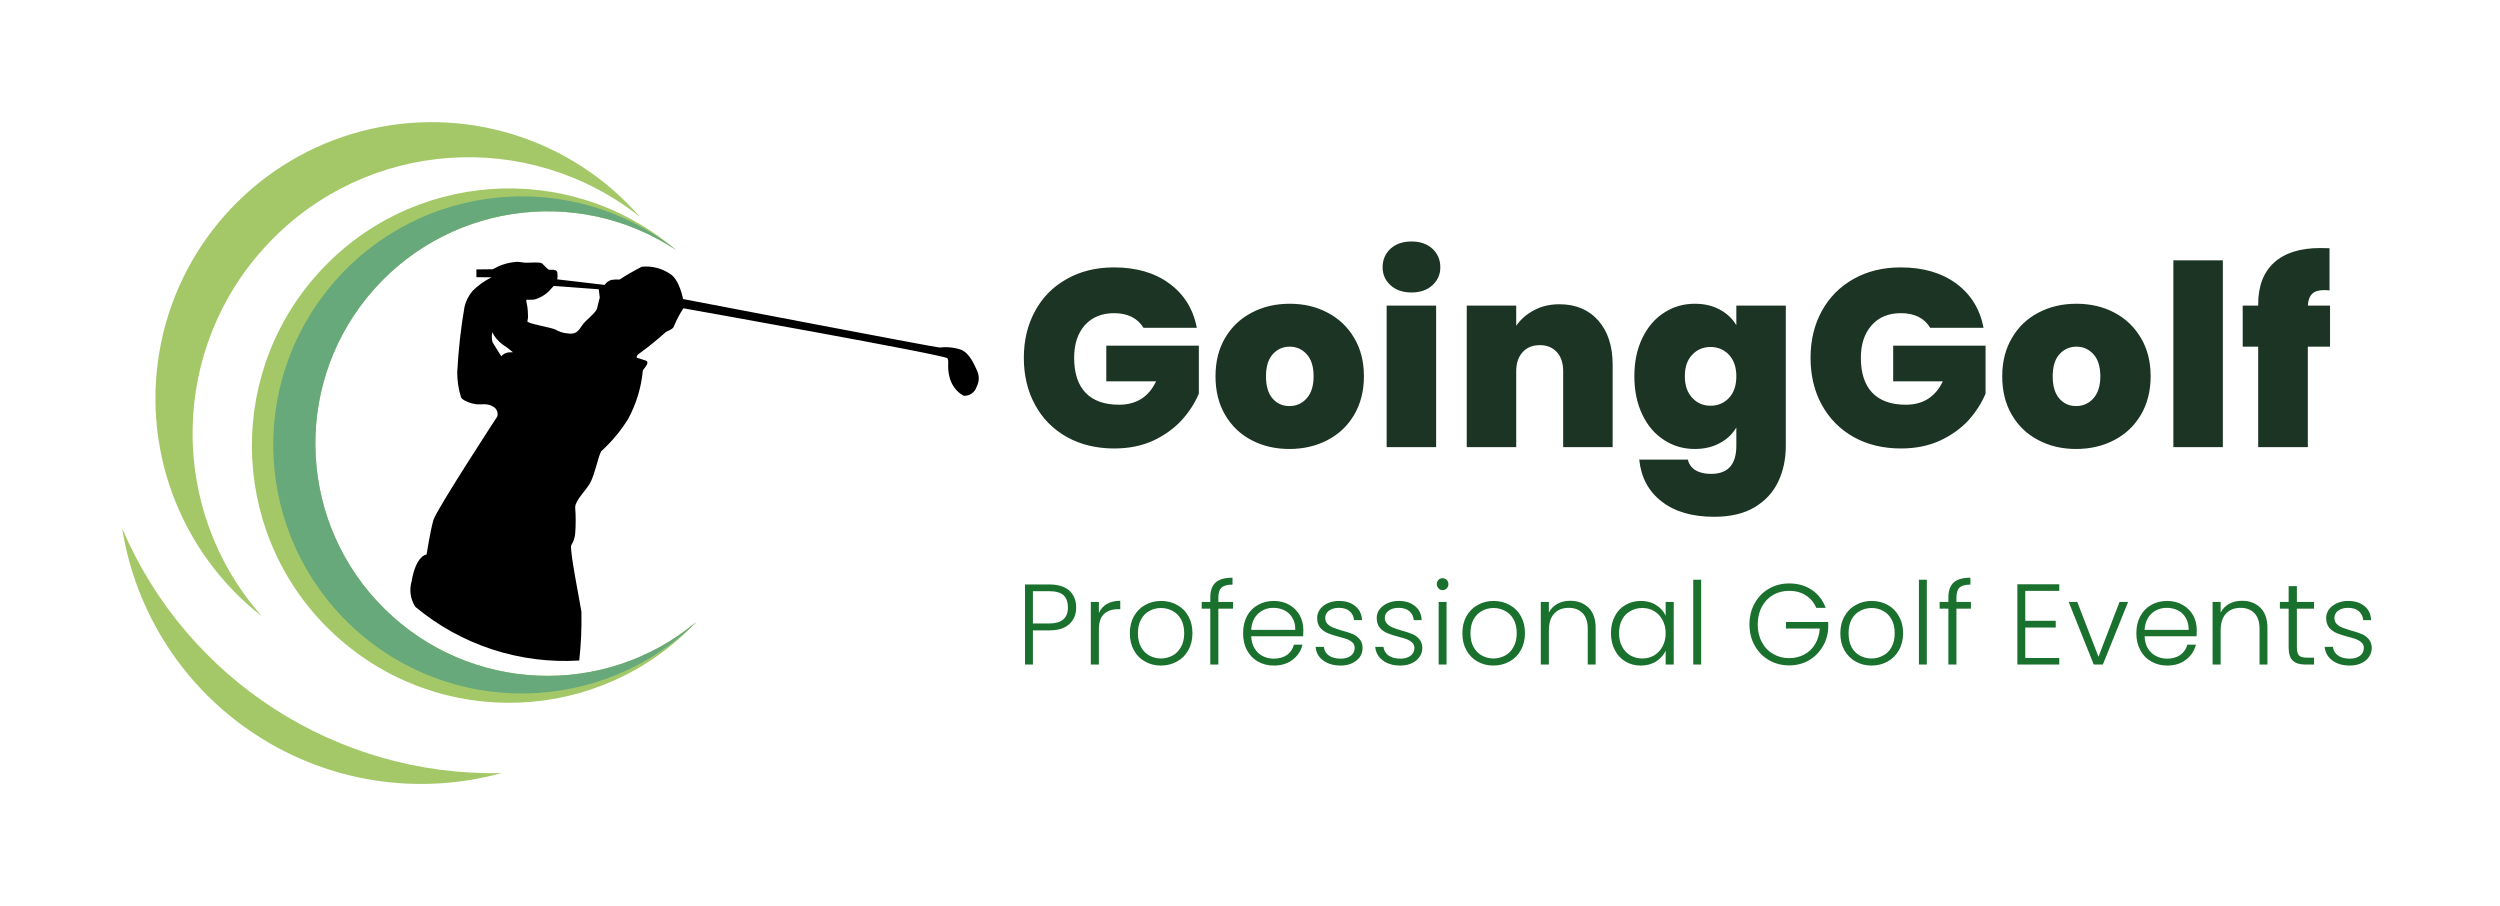 <svg xmlns="http://www.w3.org/2000/svg" version="1.1" xmlns:xlink="http://www.w3.org/1999/xlink" xmlns:svgjs="http://svgjs.dev/svgjs" viewBox="0 0 14.856 5.384"><g transform="matrix(1,0,0,1,6.036,1.435)"><g><path d=" M 0.759 0.513 Q 0.734 0.471 0.689 0.448 Q 0.645 0.426 0.585 0.426 Q 0.474 0.426 0.41 0.498 Q 0.347 0.57 0.347 0.691 Q 0.347 0.828 0.415 0.899 Q 0.483 0.97 0.614 0.97 Q 0.768 0.97 0.834 0.831 L 0.538 0.831 L 0.538 0.619 L 1.088 0.619 L 1.088 0.904 Q 1.053 0.988 0.986 1.062 Q 0.919 1.135 0.818 1.183 Q 0.716 1.23 0.585 1.23 Q 0.426 1.23 0.304 1.162 Q 0.181 1.093 0.115 0.971 Q 0.048 0.849 0.048 0.691 Q 0.048 0.535 0.115 0.413 Q 0.181 0.291 0.303 0.223 Q 0.424 0.154 0.584 0.154 Q 0.783 0.154 0.913 0.25 Q 1.044 0.346 1.076 0.513 L 0.759 0.513 M 1.4 1.18 Q 1.301 1.128 1.244 1.03 Q 1.187 0.933 1.187 0.801 Q 1.187 0.67 1.244 0.573 Q 1.302 0.475 1.402 0.423 Q 1.502 0.37 1.628 0.37 Q 1.754 0.37 1.853 0.423 Q 1.953 0.475 2.011 0.573 Q 2.069 0.67 2.069 0.801 Q 2.069 0.931 2.011 1.03 Q 1.953 1.128 1.853 1.18 Q 1.752 1.233 1.626 1.233 Q 1.5 1.233 1.4 1.18 M 1.729 0.932 Q 1.77 0.886 1.77 0.801 Q 1.77 0.715 1.729 0.67 Q 1.688 0.625 1.628 0.625 Q 1.568 0.625 1.527 0.67 Q 1.487 0.715 1.487 0.801 Q 1.487 0.888 1.526 0.933 Q 1.565 0.978 1.626 0.978 Q 1.688 0.978 1.729 0.932 M 2.227 0.26 Q 2.18 0.217 2.18 0.153 Q 2.18 0.087 2.227 0.043 Q 2.274 0 2.352 0 Q 2.429 0 2.476 0.043 Q 2.523 0.087 2.523 0.153 Q 2.523 0.217 2.476 0.26 Q 2.429 0.303 2.352 0.303 Q 2.274 0.303 2.227 0.26 M 2.498 0.381 L 2.498 1.222 L 2.204 1.222 L 2.204 0.381 L 2.498 0.381 M 3.462 0.47 Q 3.547 0.567 3.547 0.732 L 3.547 1.222 L 3.253 1.222 L 3.253 0.771 Q 3.253 0.699 3.216 0.658 Q 3.178 0.616 3.115 0.616 Q 3.049 0.616 3.012 0.658 Q 2.974 0.699 2.974 0.771 L 2.974 1.222 L 2.68 1.222 L 2.68 0.381 L 2.974 0.381 L 2.974 0.501 Q 3.013 0.444 3.079 0.409 Q 3.145 0.373 3.231 0.373 Q 3.376 0.373 3.462 0.47 M 4.184 0.405 Q 4.248 0.439 4.282 0.498 L 4.282 0.381 L 4.576 0.381 L 4.576 1.214 Q 4.576 1.332 4.531 1.427 Q 4.486 1.522 4.391 1.579 Q 4.296 1.636 4.15 1.636 Q 3.955 1.636 3.838 1.545 Q 3.721 1.454 3.705 1.296 L 3.994 1.296 Q 4.003 1.337 4.039 1.359 Q 4.075 1.381 4.132 1.381 Q 4.282 1.381 4.282 1.214 L 4.282 1.105 Q 4.248 1.164 4.184 1.198 Q 4.12 1.233 4.035 1.233 Q 3.934 1.233 3.853 1.18 Q 3.771 1.128 3.724 1.03 Q 3.676 0.931 3.676 0.801 Q 3.676 0.67 3.724 0.573 Q 3.771 0.475 3.853 0.423 Q 3.934 0.37 4.035 0.37 Q 4.12 0.37 4.184 0.405 M 4.238 0.673 Q 4.194 0.627 4.129 0.627 Q 4.063 0.627 4.02 0.673 Q 3.976 0.718 3.976 0.801 Q 3.976 0.882 4.02 0.929 Q 4.063 0.976 4.129 0.976 Q 4.194 0.976 4.238 0.93 Q 4.282 0.883 4.282 0.801 Q 4.282 0.72 4.238 0.673 M 5.434 0.513 Q 5.409 0.471 5.365 0.448 Q 5.32 0.426 5.26 0.426 Q 5.149 0.426 5.086 0.498 Q 5.022 0.57 5.022 0.691 Q 5.022 0.828 5.09 0.899 Q 5.158 0.97 5.289 0.97 Q 5.443 0.97 5.509 0.831 L 5.214 0.831 L 5.214 0.619 L 5.763 0.619 L 5.763 0.904 Q 5.728 0.988 5.662 1.062 Q 5.595 1.135 5.493 1.183 Q 5.391 1.23 5.26 1.23 Q 5.101 1.23 4.979 1.162 Q 4.857 1.093 4.79 0.971 Q 4.723 0.849 4.723 0.691 Q 4.723 0.535 4.79 0.413 Q 4.857 0.291 4.978 0.223 Q 5.1 0.154 5.259 0.154 Q 5.458 0.154 5.589 0.25 Q 5.719 0.346 5.751 0.513 L 5.434 0.513 M 6.076 1.18 Q 5.976 1.128 5.919 1.03 Q 5.862 0.933 5.862 0.801 Q 5.862 0.67 5.92 0.573 Q 5.977 0.475 6.077 0.423 Q 6.177 0.37 6.303 0.37 Q 6.429 0.37 6.529 0.423 Q 6.628 0.475 6.686 0.573 Q 6.744 0.67 6.744 0.801 Q 6.744 0.931 6.686 1.03 Q 6.628 1.128 6.528 1.18 Q 6.427 1.233 6.301 1.233 Q 6.175 1.233 6.076 1.18 M 6.404 0.932 Q 6.445 0.886 6.445 0.801 Q 6.445 0.715 6.404 0.67 Q 6.363 0.625 6.303 0.625 Q 6.243 0.625 6.202 0.67 Q 6.162 0.715 6.162 0.801 Q 6.162 0.888 6.201 0.933 Q 6.24 0.978 6.301 0.978 Q 6.363 0.978 6.404 0.932 M 7.173 0.112 L 7.173 1.222 L 6.879 1.222 L 6.879 0.112 L 7.173 0.112 M 7.81 0.625 L 7.678 0.625 L 7.678 1.222 L 7.383 1.222 L 7.383 0.625 L 7.291 0.625 L 7.291 0.381 L 7.383 0.381 L 7.383 0.373 Q 7.383 0.211 7.478 0.125 Q 7.573 0.039 7.752 0.039 Q 7.788 0.039 7.807 0.04 L 7.807 0.291 Q 7.795 0.289 7.774 0.289 Q 7.726 0.289 7.704 0.311 Q 7.681 0.333 7.678 0.381 L 7.81 0.381 L 7.81 0.625" fill="#1c3423" fill-rule="nonzero"></path></g><g><path d=" M 0.319 2.273 Q 0.279 2.311 0.198 2.311 L 0.102 2.311 L 0.102 2.514 L 0.055 2.514 L 0.055 2.038 L 0.198 2.038 Q 0.278 2.038 0.319 2.075 Q 0.359 2.113 0.359 2.175 Q 0.359 2.236 0.319 2.273 M 0.31 2.175 Q 0.31 2.127 0.284 2.102 Q 0.257 2.078 0.198 2.078 L 0.102 2.078 L 0.102 2.27 L 0.198 2.27 Q 0.31 2.27 0.31 2.175 M 0.542 2.154 Q 0.574 2.135 0.621 2.135 L 0.621 2.185 L 0.608 2.185 Q 0.556 2.185 0.525 2.213 Q 0.494 2.241 0.494 2.306 L 0.494 2.514 L 0.446 2.514 L 0.446 2.142 L 0.494 2.142 L 0.494 2.208 Q 0.509 2.173 0.542 2.154 M 0.768 2.496 Q 0.726 2.473 0.702 2.429 Q 0.678 2.386 0.678 2.328 Q 0.678 2.27 0.702 2.227 Q 0.727 2.183 0.769 2.16 Q 0.811 2.136 0.864 2.136 Q 0.916 2.136 0.959 2.16 Q 1.002 2.183 1.026 2.227 Q 1.05 2.27 1.05 2.328 Q 1.05 2.385 1.025 2.429 Q 1.001 2.473 0.958 2.496 Q 0.915 2.52 0.863 2.52 Q 0.81 2.52 0.768 2.496 M 0.931 2.461 Q 0.962 2.445 0.981 2.411 Q 1.001 2.377 1.001 2.328 Q 1.001 2.279 0.982 2.245 Q 0.963 2.211 0.931 2.195 Q 0.9 2.178 0.863 2.178 Q 0.826 2.178 0.795 2.195 Q 0.764 2.211 0.745 2.245 Q 0.726 2.279 0.726 2.328 Q 0.726 2.377 0.745 2.411 Q 0.764 2.445 0.795 2.461 Q 0.826 2.478 0.863 2.478 Q 0.899 2.478 0.931 2.461 M 1.291 2.182 L 1.204 2.182 L 1.204 2.514 L 1.156 2.514 L 1.156 2.182 L 1.105 2.182 L 1.105 2.142 L 1.156 2.142 L 1.156 2.116 Q 1.156 2.055 1.187 2.027 Q 1.218 1.998 1.288 1.998 L 1.288 2.039 Q 1.242 2.039 1.223 2.057 Q 1.204 2.074 1.204 2.116 L 1.204 2.142 L 1.291 2.142 L 1.291 2.182 M 1.708 2.346 L 1.399 2.346 Q 1.401 2.389 1.42 2.419 Q 1.438 2.449 1.468 2.464 Q 1.498 2.479 1.533 2.479 Q 1.58 2.479 1.612 2.457 Q 1.643 2.434 1.653 2.396 L 1.704 2.396 Q 1.69 2.451 1.646 2.485 Q 1.601 2.52 1.533 2.52 Q 1.481 2.52 1.439 2.496 Q 1.398 2.473 1.374 2.429 Q 1.351 2.386 1.351 2.328 Q 1.351 2.27 1.374 2.226 Q 1.397 2.183 1.439 2.16 Q 1.48 2.136 1.533 2.136 Q 1.587 2.136 1.627 2.16 Q 1.666 2.183 1.688 2.222 Q 1.709 2.261 1.709 2.309 Q 1.709 2.333 1.708 2.346 M 1.644 2.237 Q 1.627 2.207 1.597 2.192 Q 1.567 2.177 1.531 2.177 Q 1.478 2.177 1.441 2.211 Q 1.403 2.246 1.399 2.308 L 1.661 2.308 Q 1.662 2.266 1.644 2.237 M 1.827 2.49 Q 1.786 2.46 1.782 2.409 L 1.831 2.409 Q 1.834 2.441 1.86 2.46 Q 1.887 2.479 1.931 2.479 Q 1.97 2.479 1.992 2.461 Q 2.014 2.443 2.014 2.415 Q 2.014 2.396 2.002 2.384 Q 1.99 2.372 1.971 2.364 Q 1.952 2.357 1.92 2.349 Q 1.878 2.338 1.853 2.327 Q 1.827 2.316 1.809 2.295 Q 1.791 2.273 1.791 2.237 Q 1.791 2.21 1.807 2.187 Q 1.823 2.164 1.853 2.15 Q 1.883 2.136 1.921 2.136 Q 1.981 2.136 2.018 2.167 Q 2.055 2.197 2.058 2.25 L 2.01 2.25 Q 2.008 2.218 1.984 2.197 Q 1.961 2.177 1.92 2.177 Q 1.884 2.177 1.861 2.194 Q 1.839 2.211 1.839 2.237 Q 1.839 2.258 1.852 2.272 Q 1.866 2.286 1.885 2.294 Q 1.905 2.302 1.938 2.312 Q 1.979 2.323 2.003 2.333 Q 2.026 2.343 2.043 2.363 Q 2.061 2.383 2.061 2.415 Q 2.061 2.445 2.045 2.469 Q 2.028 2.492 1.999 2.506 Q 1.97 2.52 1.932 2.52 Q 1.868 2.52 1.827 2.49 M 2.182 2.49 Q 2.141 2.46 2.136 2.409 L 2.185 2.409 Q 2.189 2.441 2.215 2.46 Q 2.241 2.479 2.286 2.479 Q 2.324 2.479 2.347 2.461 Q 2.369 2.443 2.369 2.415 Q 2.369 2.396 2.356 2.384 Q 2.344 2.372 2.325 2.364 Q 2.307 2.357 2.275 2.349 Q 2.233 2.338 2.207 2.327 Q 2.181 2.316 2.163 2.295 Q 2.145 2.273 2.145 2.237 Q 2.145 2.21 2.161 2.187 Q 2.178 2.164 2.208 2.15 Q 2.238 2.136 2.276 2.136 Q 2.336 2.136 2.373 2.167 Q 2.41 2.197 2.412 2.25 L 2.365 2.25 Q 2.363 2.218 2.339 2.197 Q 2.316 2.177 2.275 2.177 Q 2.238 2.177 2.216 2.194 Q 2.193 2.211 2.193 2.237 Q 2.193 2.258 2.207 2.272 Q 2.22 2.286 2.24 2.294 Q 2.26 2.302 2.293 2.312 Q 2.333 2.323 2.357 2.333 Q 2.381 2.343 2.398 2.363 Q 2.415 2.383 2.416 2.415 Q 2.416 2.445 2.399 2.469 Q 2.383 2.492 2.354 2.506 Q 2.324 2.52 2.286 2.52 Q 2.222 2.52 2.182 2.49 M 2.512 2.061 Q 2.502 2.051 2.502 2.036 Q 2.502 2.021 2.512 2.011 Q 2.522 2.001 2.536 2.001 Q 2.551 2.001 2.561 2.011 Q 2.571 2.021 2.571 2.036 Q 2.571 2.051 2.561 2.061 Q 2.551 2.072 2.536 2.072 Q 2.522 2.072 2.512 2.061 M 2.56 2.142 L 2.56 2.514 L 2.513 2.514 L 2.513 2.142 L 2.56 2.142 M 2.744 2.496 Q 2.702 2.473 2.678 2.429 Q 2.654 2.386 2.654 2.328 Q 2.654 2.27 2.678 2.227 Q 2.703 2.183 2.745 2.16 Q 2.787 2.136 2.84 2.136 Q 2.892 2.136 2.935 2.16 Q 2.978 2.183 3.002 2.227 Q 3.026 2.27 3.026 2.328 Q 3.026 2.385 3.001 2.429 Q 2.977 2.473 2.934 2.496 Q 2.891 2.52 2.838 2.52 Q 2.786 2.52 2.744 2.496 M 2.907 2.461 Q 2.938 2.445 2.957 2.411 Q 2.977 2.377 2.977 2.328 Q 2.977 2.279 2.958 2.245 Q 2.939 2.211 2.907 2.195 Q 2.876 2.178 2.839 2.178 Q 2.802 2.178 2.771 2.195 Q 2.74 2.211 2.721 2.245 Q 2.702 2.279 2.702 2.328 Q 2.702 2.377 2.721 2.411 Q 2.74 2.445 2.771 2.461 Q 2.802 2.478 2.838 2.478 Q 2.875 2.478 2.907 2.461 M 3.404 2.176 Q 3.446 2.218 3.446 2.296 L 3.446 2.514 L 3.399 2.514 L 3.399 2.301 Q 3.399 2.241 3.369 2.209 Q 3.338 2.177 3.286 2.177 Q 3.232 2.177 3.2 2.211 Q 3.168 2.245 3.168 2.311 L 3.168 2.514 L 3.12 2.514 L 3.12 2.142 L 3.168 2.142 L 3.168 2.205 Q 3.186 2.171 3.219 2.153 Q 3.252 2.135 3.295 2.135 Q 3.361 2.135 3.404 2.176 M 3.56 2.227 Q 3.582 2.183 3.623 2.16 Q 3.663 2.136 3.715 2.136 Q 3.768 2.136 3.806 2.161 Q 3.845 2.186 3.862 2.224 L 3.862 2.142 L 3.91 2.142 L 3.91 2.514 L 3.862 2.514 L 3.862 2.432 Q 3.844 2.47 3.806 2.495 Q 3.767 2.52 3.714 2.52 Q 3.663 2.52 3.623 2.496 Q 3.582 2.472 3.56 2.428 Q 3.537 2.385 3.537 2.327 Q 3.537 2.27 3.56 2.227 M 3.843 2.249 Q 3.825 2.215 3.793 2.196 Q 3.762 2.178 3.723 2.178 Q 3.684 2.178 3.653 2.196 Q 3.621 2.213 3.603 2.247 Q 3.585 2.281 3.585 2.327 Q 3.585 2.373 3.603 2.407 Q 3.621 2.442 3.653 2.46 Q 3.684 2.478 3.723 2.478 Q 3.762 2.478 3.793 2.46 Q 3.825 2.441 3.843 2.407 Q 3.862 2.373 3.862 2.328 Q 3.862 2.283 3.843 2.249 M 4.073 2.01 L 4.073 2.514 L 4.026 2.514 L 4.026 2.01 L 4.073 2.01 M 4.757 2.177 Q 4.737 2.13 4.695 2.103 Q 4.653 2.076 4.596 2.076 Q 4.543 2.076 4.501 2.1 Q 4.458 2.125 4.434 2.17 Q 4.409 2.216 4.409 2.276 Q 4.409 2.336 4.434 2.381 Q 4.458 2.427 4.501 2.451 Q 4.543 2.476 4.596 2.476 Q 4.646 2.476 4.686 2.454 Q 4.726 2.433 4.75 2.393 Q 4.774 2.353 4.778 2.3 L 4.577 2.3 L 4.577 2.261 L 4.828 2.261 L 4.828 2.296 Q 4.825 2.359 4.794 2.409 Q 4.763 2.46 4.712 2.49 Q 4.66 2.519 4.596 2.519 Q 4.53 2.519 4.476 2.488 Q 4.422 2.457 4.391 2.401 Q 4.36 2.346 4.36 2.276 Q 4.36 2.205 4.391 2.15 Q 4.422 2.094 4.476 2.063 Q 4.53 2.032 4.596 2.032 Q 4.673 2.032 4.73 2.07 Q 4.787 2.108 4.813 2.177 L 4.757 2.177 M 4.991 2.496 Q 4.949 2.473 4.924 2.429 Q 4.9 2.386 4.9 2.328 Q 4.9 2.27 4.925 2.227 Q 4.949 2.183 4.992 2.16 Q 5.034 2.136 5.086 2.136 Q 5.139 2.136 5.182 2.16 Q 5.224 2.183 5.248 2.227 Q 5.273 2.27 5.273 2.328 Q 5.273 2.385 5.248 2.429 Q 5.223 2.473 5.181 2.496 Q 5.138 2.52 5.085 2.52 Q 5.033 2.52 4.991 2.496 M 5.153 2.461 Q 5.185 2.445 5.204 2.411 Q 5.223 2.377 5.223 2.328 Q 5.223 2.279 5.204 2.245 Q 5.185 2.211 5.154 2.195 Q 5.123 2.178 5.086 2.178 Q 5.049 2.178 5.018 2.195 Q 4.986 2.211 4.967 2.245 Q 4.949 2.279 4.949 2.328 Q 4.949 2.377 4.967 2.411 Q 4.986 2.445 5.017 2.461 Q 5.048 2.478 5.085 2.478 Q 5.122 2.478 5.153 2.461 M 5.414 2.01 L 5.414 2.514 L 5.367 2.514 L 5.367 2.01 L 5.414 2.01 M 5.676 2.182 L 5.59 2.182 L 5.59 2.514 L 5.542 2.514 L 5.542 2.182 L 5.49 2.182 L 5.49 2.142 L 5.542 2.142 L 5.542 2.116 Q 5.542 2.055 5.573 2.027 Q 5.604 1.998 5.673 1.998 L 5.673 2.039 Q 5.627 2.039 5.608 2.057 Q 5.59 2.074 5.59 2.116 L 5.59 2.142 L 5.676 2.142 L 5.676 2.182 M 5.999 2.076 L 5.999 2.254 L 6.18 2.254 L 6.18 2.294 L 5.999 2.294 L 5.999 2.475 L 6.201 2.475 L 6.201 2.514 L 5.952 2.514 L 5.952 2.037 L 6.201 2.037 L 6.201 2.076 L 5.999 2.076 M 6.434 2.468 L 6.559 2.142 L 6.61 2.142 L 6.46 2.514 L 6.406 2.514 L 6.257 2.142 L 6.308 2.142 L 6.434 2.468 M 7.017 2.346 L 6.708 2.346 Q 6.71 2.389 6.728 2.419 Q 6.747 2.449 6.777 2.464 Q 6.807 2.479 6.842 2.479 Q 6.888 2.479 6.92 2.457 Q 6.952 2.434 6.962 2.396 L 7.013 2.396 Q 6.999 2.451 6.954 2.485 Q 6.91 2.52 6.842 2.52 Q 6.79 2.52 6.748 2.496 Q 6.706 2.473 6.683 2.429 Q 6.659 2.386 6.659 2.328 Q 6.659 2.27 6.683 2.226 Q 6.706 2.183 6.747 2.16 Q 6.789 2.136 6.842 2.136 Q 6.895 2.136 6.935 2.16 Q 6.975 2.183 6.997 2.222 Q 7.018 2.261 7.018 2.309 Q 7.018 2.333 7.017 2.346 M 6.953 2.237 Q 6.936 2.207 6.906 2.192 Q 6.876 2.177 6.84 2.177 Q 6.787 2.177 6.749 2.211 Q 6.712 2.246 6.708 2.308 L 6.97 2.308 Q 6.97 2.266 6.953 2.237 M 7.396 2.176 Q 7.438 2.218 7.438 2.296 L 7.438 2.514 L 7.391 2.514 L 7.391 2.301 Q 7.391 2.241 7.361 2.209 Q 7.33 2.177 7.278 2.177 Q 7.224 2.177 7.192 2.211 Q 7.16 2.245 7.16 2.311 L 7.16 2.514 L 7.112 2.514 L 7.112 2.142 L 7.16 2.142 L 7.16 2.205 Q 7.178 2.171 7.211 2.153 Q 7.244 2.135 7.287 2.135 Q 7.353 2.135 7.396 2.176 M 7.613 2.182 L 7.613 2.413 Q 7.613 2.447 7.626 2.46 Q 7.638 2.473 7.671 2.473 L 7.715 2.473 L 7.715 2.514 L 7.664 2.514 Q 7.613 2.514 7.589 2.491 Q 7.564 2.467 7.564 2.413 L 7.564 2.182 L 7.512 2.182 L 7.512 2.142 L 7.564 2.142 L 7.564 2.048 L 7.613 2.048 L 7.613 2.142 L 7.715 2.142 L 7.715 2.182 L 7.613 2.182 M 7.824 2.49 Q 7.783 2.46 7.778 2.409 L 7.827 2.409 Q 7.831 2.441 7.857 2.46 Q 7.883 2.479 7.928 2.479 Q 7.966 2.479 7.989 2.461 Q 8.011 2.443 8.011 2.415 Q 8.011 2.396 7.998 2.384 Q 7.986 2.372 7.967 2.364 Q 7.949 2.357 7.917 2.349 Q 7.875 2.338 7.849 2.327 Q 7.823 2.316 7.805 2.295 Q 7.787 2.273 7.787 2.237 Q 7.787 2.21 7.803 2.187 Q 7.82 2.164 7.85 2.15 Q 7.88 2.136 7.918 2.136 Q 7.978 2.136 8.015 2.167 Q 8.052 2.197 8.054 2.25 L 8.007 2.25 Q 8.005 2.218 7.981 2.197 Q 7.958 2.177 7.917 2.177 Q 7.881 2.177 7.858 2.194 Q 7.836 2.211 7.836 2.237 Q 7.836 2.258 7.849 2.272 Q 7.862 2.286 7.882 2.294 Q 7.902 2.302 7.935 2.312 Q 7.975 2.323 7.999 2.333 Q 8.023 2.343 8.04 2.363 Q 8.057 2.383 8.058 2.415 Q 8.058 2.445 8.041 2.469 Q 8.025 2.492 7.996 2.506 Q 7.966 2.52 7.928 2.52 Q 7.864 2.52 7.824 2.49" fill="#1a702d" fill-rule="nonzero"></path></g><g clip-path="url(&quot;#SvgjsClipPath1001&quot;)"><g clip-path="url(&quot;#SvgjsClipPath1000d91912fa-eb80-4679-8168-b15e1107fb5e&quot;)"><path d=" M -2.908 0.359 C -2.902 0.383 -2.899 0.408 -2.899 0.433 C -2.897 0.447 -2.899 0.461 -2.902 0.474 C -2.905 0.488 -2.762 0.51 -2.734 0.524 C -2.713 0.537 -2.689 0.544 -2.664 0.546 C -2.617 0.554 -2.601 0.536 -2.578 0.5 C -2.555 0.465 -2.493 0.424 -2.488 0.397 C -2.482 0.371 -2.472 0.333 -2.472 0.333 L -2.478 0.284 L -2.746 0.264 C -2.746 0.264 -2.743 0.263 -2.772 0.293 C -2.796 0.318 -2.827 0.336 -2.861 0.345 C -2.876 0.346 -2.892 0.347 -2.908 0.346 Z M -3.111 0.539 C -3.115 0.559 -3.114 0.579 -3.109 0.599 C -3.1 0.615 -3.057 0.682 -3.057 0.682 C -3.046 0.669 -3.031 0.661 -3.014 0.659 L -2.988 0.658 C -3.008 0.641 -3.029 0.625 -3.051 0.611 C -3.076 0.592 -3.097 0.568 -3.111 0.539 Z M -3.568 2.171 C -3.597 2.126 -3.605 2.071 -3.59 2.02 C -3.564 1.864 -3.501 1.86 -3.501 1.86 C -3.501 1.86 -3.479 1.718 -3.46 1.654 C -3.44 1.59 -3.081 1.04 -3.081 1.04 C -3.074 1.017 -3.085 0.992 -3.106 0.981 C -3.143 0.959 -3.173 0.971 -3.207 0.967 C -3.241 0.963 -3.293 0.942 -3.297 0.924 C -3.312 0.876 -3.319 0.826 -3.319 0.776 C -3.312 0.647 -3.298 0.518 -3.276 0.39 C -3.268 0.355 -3.252 0.323 -3.229 0.295 C -3.196 0.261 -3.157 0.234 -3.115 0.213 L -3.205 0.212 L -3.205 0.166 L -3.108 0.165 C -3.108 0.165 -3.107 0.165 -3.075 0.148 C -3.043 0.134 -3.01 0.125 -2.976 0.122 C -2.964 0.12 -2.951 0.121 -2.94 0.123 C -2.927 0.125 -2.914 0.127 -2.901 0.126 C -2.878 0.126 -2.825 0.121 -2.814 0.131 C -2.803 0.141 -2.783 0.165 -2.773 0.168 C -2.763 0.17 -2.728 0.161 -2.724 0.185 C -2.722 0.198 -2.722 0.211 -2.725 0.225 L -2.443 0.258 C -2.433 0.243 -2.418 0.232 -2.401 0.228 C -2.385 0.226 -2.369 0.225 -2.354 0.226 C -2.311 0.198 -2.267 0.173 -2.222 0.15 C -2.163 0.144 -2.104 0.159 -2.055 0.192 C -1.998 0.225 -1.977 0.342 -1.977 0.342 C -1.977 0.342 -0.475 0.63 -0.454 0.63 C -0.41 0.625 -0.365 0.629 -0.323 0.644 C -0.271 0.667 -0.245 0.737 -0.231 0.765 C -0.216 0.796 -0.216 0.832 -0.232 0.862 C -0.242 0.896 -0.274 0.919 -0.309 0.917 C -0.352 0.894 -0.383 0.852 -0.394 0.804 C -0.41 0.739 -0.394 0.715 -0.406 0.694 C -0.419 0.674 -1.975 0.397 -1.975 0.397 C -1.997 0.43 -2.015 0.465 -2.03 0.501 C -2.035 0.525 -2.075 0.53 -2.086 0.544 C -2.133 0.586 -2.181 0.625 -2.232 0.662 C -2.258 0.678 -2.252 0.691 -2.252 0.691 C -2.252 0.691 -2.222 0.699 -2.198 0.708 C -2.174 0.718 -2.202 0.746 -2.216 0.766 C -2.225 0.867 -2.255 0.965 -2.303 1.054 C -2.347 1.125 -2.401 1.19 -2.463 1.246 C -2.48 1.272 -2.503 1.392 -2.531 1.438 C -2.558 1.484 -2.618 1.539 -2.618 1.58 C -2.614 1.632 -2.614 1.684 -2.618 1.736 C -2.62 1.76 -2.628 1.784 -2.641 1.804 C -2.654 1.825 -2.591 2.134 -2.581 2.2 C -2.579 2.297 -2.583 2.393 -2.594 2.49 C -2.947 2.512 -3.296 2.398 -3.568 2.171 Z" fill="#000000" transform="matrix(1,0,0,1,0,0)" fill-rule="evenodd"></path></g><g clip-path="url(&quot;#SvgjsClipPath1000d91912fa-eb80-4679-8168-b15e1107fb5e&quot;)"><path d=" M -1.897 2.26 C -2.442 2.716 -3.245 2.683 -3.751 2.183 C -4.257 1.684 -4.302 0.882 -3.853 0.33 C -3.405 -0.221 -2.611 -0.342 -2.018 0.051 C -2.653 -0.491 -3.605 -0.424 -4.157 0.202 C -4.709 0.828 -4.657 1.782 -4.04 2.343 C -3.423 2.905 -2.469 2.868 -1.897 2.26" fill="#a4c868" transform="matrix(1,0,0,1,0,0)" fill-rule="evenodd"></path></g><g clip-path="url(&quot;#SvgjsClipPath1000d91912fa-eb80-4679-8168-b15e1107fb5e&quot;)"><path d=" M -5.31 1.705 C -4.926 2.605 -4.034 3.18 -3.056 3.159 C -3.55 3.295 -4.078 3.214 -4.508 2.936 C -4.939 2.659 -5.23 2.211 -5.31 1.705" fill="#a4c868" transform="matrix(1,0,0,1,0,0)" fill-rule="evenodd"></path></g><g clip-path="url(&quot;#SvgjsClipPath1000d91912fa-eb80-4679-8168-b15e1107fb5e&quot;)"><path d=" M -4.479 2.228 C -5.043 1.592 -5.027 0.63 -4.443 0.013 C -3.86 -0.605 -2.901 -0.674 -2.234 -0.147 C -2.644 -0.617 -3.286 -0.814 -3.889 -0.655 C -4.493 -0.496 -4.954 -0.008 -5.079 0.603 C -5.204 1.215 -4.972 1.844 -4.479 2.228" fill="#a4c868" transform="matrix(1,0,0,1,0,0)" fill-rule="evenodd"></path></g><g clip-path="url(&quot;#SvgjsClipPath1000d91912fa-eb80-4679-8168-b15e1107fb5e&quot;)"><path d=" M -3.751 2.183 C -4.257 1.684 -4.301 0.882 -3.853 0.331 C -3.404 -0.221 -2.611 -0.342 -2.018 0.051 C -2.64 -0.441 -3.538 -0.355 -4.055 0.246 C -4.572 0.847 -4.522 1.748 -3.943 2.289 C -3.364 2.829 -2.461 2.817 -1.897 2.26 C -2.443 2.716 -3.245 2.683 -3.751 2.183" fill="#67a97b" transform="matrix(1,0,0,1,0,0)" fill-rule="evenodd"></path></g></g></g><defs><clipPath id="SvgjsClipPath1001"><path d=" M -5.31 -0.709 h 5.09 v 3.932 h -5.09 Z"></path></clipPath><clipPath id="SvgjsClipPath1000d91912fa-eb80-4679-8168-b15e1107fb5e"><path d=" M -5.31 -0.709 L -0.22 -0.709 L -0.22 3.223 L -5.31 3.223 Z"></path></clipPath></defs></svg>